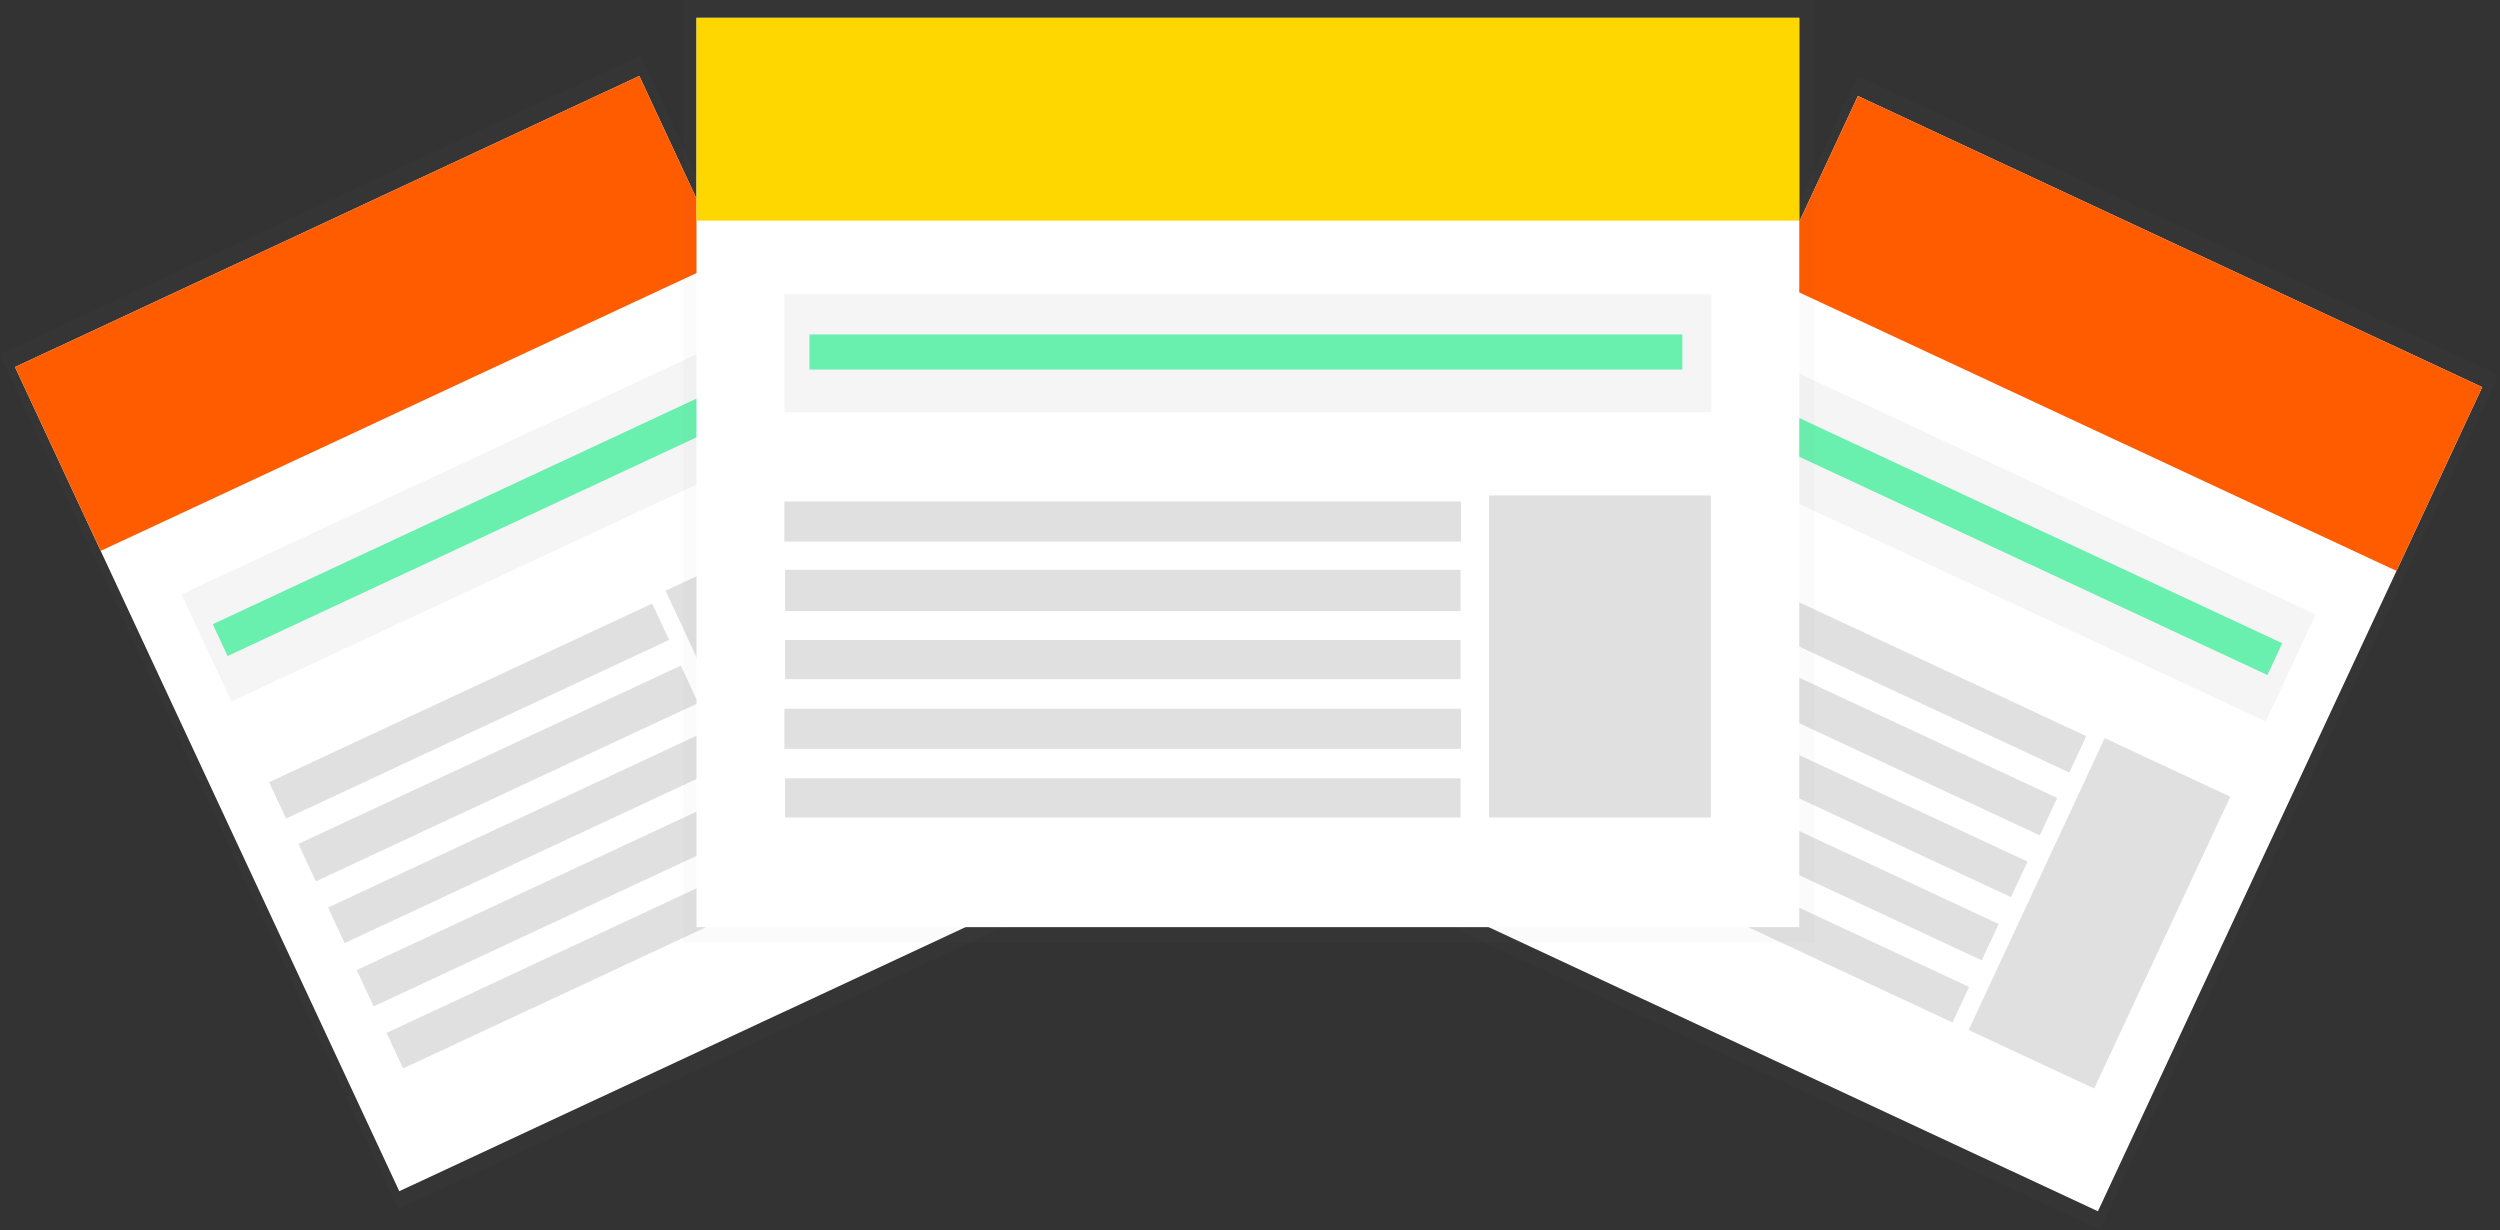 <svg width="1211" height="596" viewBox="0 0 1211 596" fill="none" xmlns="http://www.w3.org/2000/svg">
<rect x="0" y="0" width="1211" height="596" fill="#333333" stroke="none"/>
<g opacity="0.5">
<path opacity="0.5" d="M310.24 27L0 171.667L193.001 585.56L503.241 440.893L310.24 27Z" fill="url(#paint0_linear)"/>
</g>
<path d="M309.674 36.786L7.263 177.802L193.418 577.013L495.829 435.996L309.674 36.786Z" fill="white"/>
<path d="M309.674 36.786L7.263 177.802L48.781 266.838L351.192 125.822L309.674 36.786Z" fill="#FF5C00"/>
<path d="M342.151 169.351L87.933 287.895L112.115 339.754L366.333 221.21L342.151 169.351Z" fill="#F5F5F5"/>
<path d="M315.909 292.378L130.368 378.897L138.579 396.507L324.12 309.987L315.909 292.378Z" fill="#E0E0E0"/>
<path d="M329.793 322.414L144.542 408.798L152.994 426.925L338.245 340.541L329.793 322.414Z" fill="#E0E0E0"/>
<path d="M344.162 353.229L158.911 439.613L166.941 456.833L352.192 370.449L344.162 353.229Z" fill="#E0E0E0"/>
<path d="M358.34 383.371L172.799 469.89L181.01 487.5L366.551 400.981L358.34 383.371Z" fill="#E0E0E0"/>
<path d="M342.435 190.734L103.059 302.357L110.244 317.764L349.619 206.142L342.435 190.734Z" fill="#69F0AE"/>
<path d="M372.477 413.952L187.226 500.335L195.256 517.555L380.507 431.171L372.477 413.952Z" fill="#E0E0E0"/>
<path d="M383.211 257.784L322.39 286.145L388.319 427.529L449.139 399.168L383.211 257.784Z" fill="#E0E0E0"/>
<g opacity="0.5">
<path opacity="0.5" d="M1210.24 181.667L900.001 37L707 450.893L1017.24 595.56L1210.24 181.667Z" fill="url(#paint1_linear)"/>
</g>
<path d="M1202.38 187.524L899.97 46.508L713.815 445.718L1016.23 586.735L1202.38 187.524Z" fill="white"/>
<path d="M1202.38 187.524L899.97 46.508L858.452 135.543L1160.86 276.56L1202.38 187.524Z" fill="#FF5C00"/>
<path d="M1121.71 297.614L867.488 179.07L843.306 230.929L1097.52 349.473L1121.71 297.614Z" fill="#F5F5F5"/>
<path d="M1010.59 356.592L825.053 270.072L816.841 287.682L1002.38 374.201L1010.59 356.592Z" fill="#E0E0E0"/>
<path d="M996.509 386.535L811.258 300.151L802.806 318.277L988.057 404.661L996.509 386.535Z" fill="#E0E0E0"/>
<path d="M982.14 417.349L796.889 330.965L788.859 348.185L974.11 434.569L982.14 417.349Z" fill="#E0E0E0"/>
<path d="M968.163 447.585L782.622 361.066L774.41 378.675L959.951 465.194L968.163 447.585Z" fill="#E0E0E0"/>
<path d="M1105.51 311.576L866.132 199.954L858.948 215.361L1098.32 326.984L1105.51 311.576Z" fill="#69F0AE"/>
<path d="M953.824 478.072L768.573 391.688L760.544 408.907L945.795 495.291L953.824 478.072Z" fill="#E0E0E0"/>
<path d="M1080.36 385.911L1019.53 357.55L953.607 498.934L1014.43 527.295L1080.36 385.911Z" fill="#E0E0E0"/>
<g opacity="0.5">
<path opacity="0.5" d="M879 0H331V456.68H879V0Z" fill="url(#paint2_linear)"/>
</g>
<path d="M871.559 8.63H337.387V449.11H871.559V8.63Z" fill="white"/>
<path d="M871.559 8.63H337.387V106.87H871.559V8.63Z" fill="#FFD700"/>
<path d="M828.99 142.5H379.945V199.72H828.99V142.5Z" fill="#F5F5F5"/>
<path d="M707.681 242.91H379.945V262.34H707.681V242.91Z" fill="#E0E0E0"/>
<path d="M707.504 276H380.281V296H707.504V276Z" fill="#E0E0E0"/>
<path d="M707.504 310H380.281V329H707.504V310Z" fill="#E0E0E0"/>
<path d="M707.681 343.31H379.945V362.74H707.681V343.31Z" fill="#E0E0E0"/>
<path d="M814.935 162H392.108V179H814.935V162Z" fill="#69F0AE"/>
<path d="M707.504 377H380.281V396H707.504V377Z" fill="#E0E0E0"/>
<path d="M828.734 240H721.302V396H828.734V240Z" fill="#E0E0E0"/>
<defs>
<linearGradient id="paint0_linear" x1="276587" y1="181846" x2="188449" y2="-7166.78" gradientUnits="userSpaceOnUse">
<stop stop-color="#808080" stop-opacity="0.25"/>
<stop offset="0.54" stop-color="#808080" stop-opacity="0.12"/>
<stop offset="1" stop-color="#808080" stop-opacity="0.1"/>
</linearGradient>
<linearGradient id="paint1_linear" x1="39516.4" y1="328693" x2="127654" y2="139680" gradientUnits="userSpaceOnUse">
<stop stop-color="#808080" stop-opacity="0.25"/>
<stop offset="0.54" stop-color="#808080" stop-opacity="0.12"/>
<stop offset="1" stop-color="#808080" stop-opacity="0.1"/>
</linearGradient>
<linearGradient id="paint2_linear" x1="278715" y1="281543" x2="278715" y2="72991.2" gradientUnits="userSpaceOnUse">
<stop stop-color="#808080" stop-opacity="0.25"/>
<stop offset="0.54" stop-color="#808080" stop-opacity="0.12"/>
<stop offset="1" stop-color="#808080" stop-opacity="0.1"/>
</linearGradient>
</defs>
</svg>
